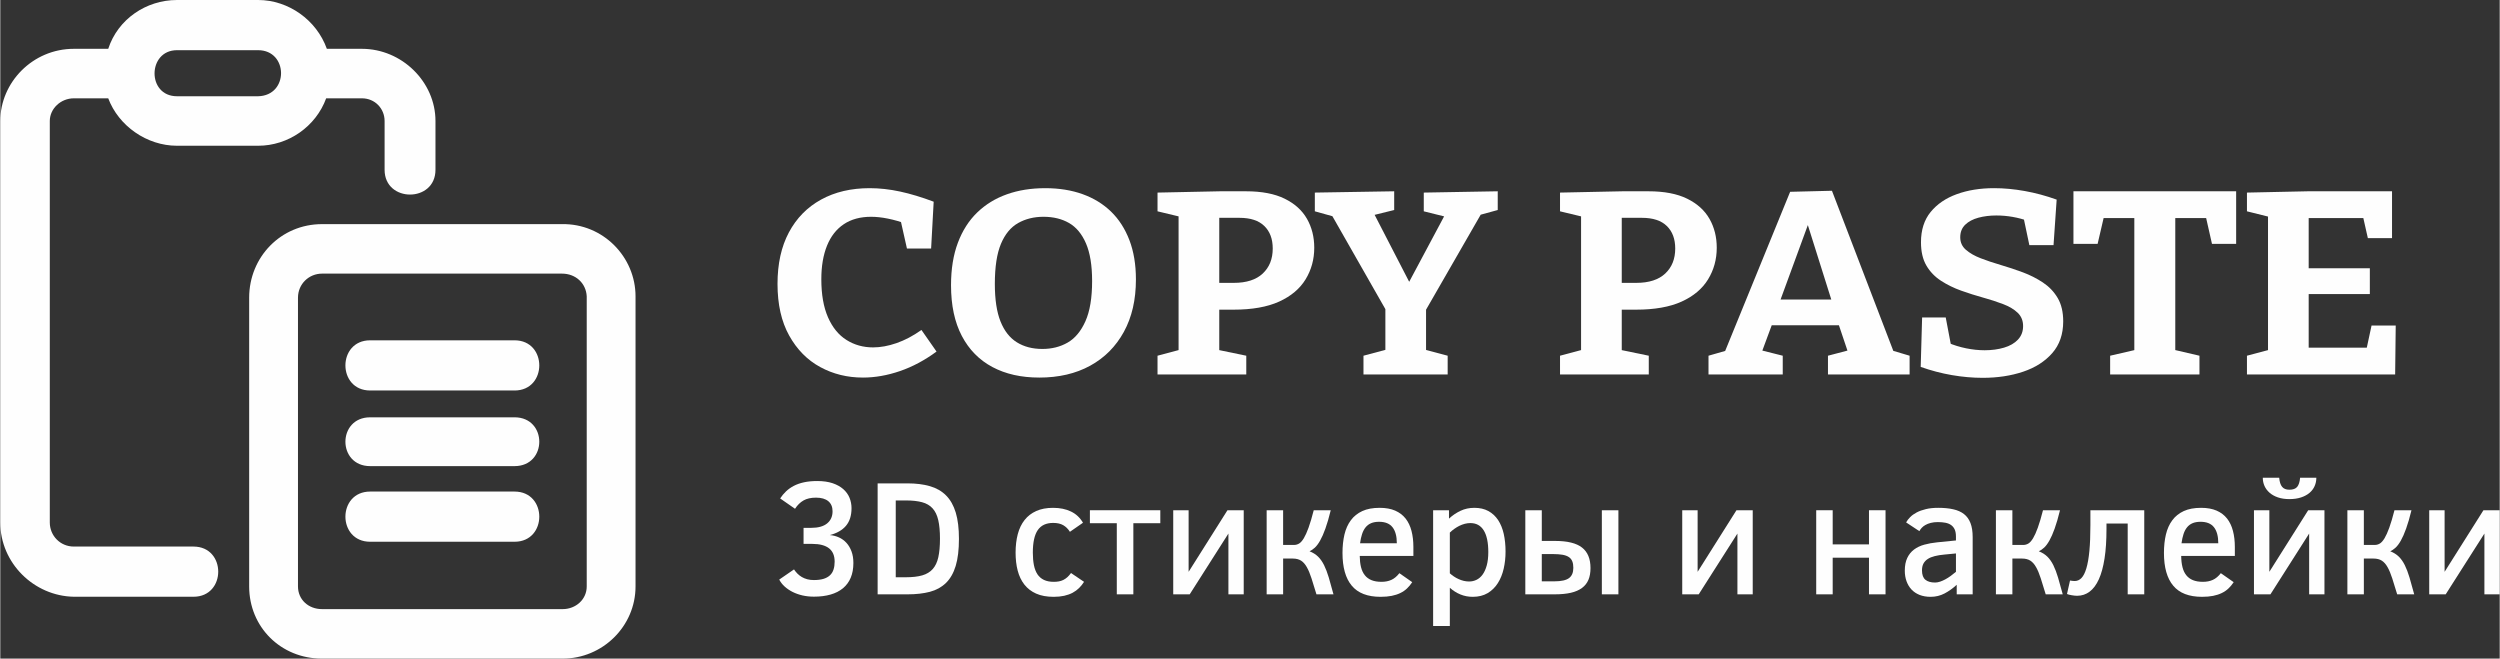 <?xml version="1.0" encoding="UTF-8"?> <svg xmlns="http://www.w3.org/2000/svg" xmlns:xlink="http://www.w3.org/1999/xlink" xmlns:xodm="http://www.corel.com/coreldraw/odm/2003" xml:space="preserve" width="7045px" height="1856px" version="1.1" style="shape-rendering:geometricPrecision; text-rendering:geometricPrecision; image-rendering:optimizeQuality; fill-rule:evenodd; clip-rule:evenodd" viewBox="0 0 9332.11 2459.11"><rect x="0" y="0" width="9332.11" height="2459.11" fill="#333333" stroke="none"/> <defs> <style type="text/css"> .fil0 {fill:#FEFEFE;fill-rule:nonzero} </style> </defs> <g id="Слой_x0020_1">  <g id="_2115783542048"> <path class="fil0" d="M3220.54 1409.74c-58.06,0 -111.16,-13.11 -159.3,-39.34 -48.15,-26.23 -86.74,-65.41 -115.77,-117.54 -29.03,-52.13 -43.54,-116.41 -43.54,-192.83 0,-75.12 14.16,-139.24 42.48,-192.34 28.32,-53.11 68.33,-93.9 120.01,-122.4 51.69,-28.5 112.22,-42.74 181.61,-42.74 36.82,0 74.7,4.21 113.64,12.63 38.94,8.41 80.71,21.04 125.32,37.88l-9.56 174.86 -90.27 0 -25.49 -113.66 25.49 22.34c-24.78,-9.06 -48.5,-15.86 -71.16,-20.4 -22.66,-4.53 -43.54,-6.8 -62.66,-6.8 -40.36,0 -74.34,9.23 -101.95,27.69 -27.62,18.46 -48.5,45.17 -62.66,80.14 -14.16,34.97 -21.24,76.74 -21.24,125.31 0,57 8.31,104.43 24.95,142.32 16.64,37.88 39.65,66.06 69.04,84.51 29.38,18.46 62.48,27.69 99.3,27.69 27.61,0 56.81,-5.34 87.61,-16.03 30.8,-10.69 61.78,-27.04 92.93,-49.06l56.29 80.63c-43.9,32.38 -89.39,56.67 -136.47,72.86 -47.09,16.19 -93.28,24.28 -138.6,24.28z"></path> <path id="_1" class="fil0" d="M3879 1409.74c-67.26,0 -125.49,-13.11 -174.7,-39.34 -49.21,-26.23 -87.26,-64.92 -114.17,-116.08 -26.9,-51.17 -40.36,-114.31 -40.36,-189.43 0,-60.23 8.5,-113.01 25.49,-158.34 17,-45.34 41.07,-83.06 72.22,-113.17 31.15,-30.12 68.15,-52.79 110.98,-68 42.84,-15.22 90.45,-22.83 142.85,-22.83 51.68,0 98.23,7.44 139.66,22.34 41.41,14.9 76.82,36.59 106.2,65.09 29.38,28.49 52.22,63.95 68.5,106.37 16.28,42.42 24.43,91.47 24.43,147.17 0,75.77 -15.05,141.01 -45.14,195.74 -30.09,54.72 -72.04,96.82 -125.85,126.28 -53.81,29.47 -117.18,44.2 -190.11,44.2zm11.69 -106.85c35.4,0 66.91,-7.94 94.52,-23.8 27.61,-15.87 49.74,-42.42 66.37,-79.66 16.64,-37.24 24.96,-87.27 24.96,-150.09 0,-58.28 -7.61,-105.07 -22.83,-140.37 -15.22,-35.29 -36.29,-60.71 -63.19,-76.25 -26.91,-15.54 -58.77,-23.32 -95.58,-23.32 -35.41,0 -66.91,7.78 -94.53,23.32 -27.61,15.54 -49.03,41.44 -64.25,77.71 -15.22,36.27 -22.83,86.13 -22.83,149.6 0,58.29 7.08,105.08 21.24,140.37 14.16,35.3 34.51,61.2 61.06,77.72 26.56,16.51 58.24,24.77 95.06,24.77z"></path> <path id="_2" class="fil0" d="M4604.38 1156.2l-83.9 0 30.8 -21.37 0 195.26 -21.25 -27.2 122.14 25.25 0 69.95 -331.36 0 0 -69.95 101.96 -27.2 -23.37 29.15 0 -545.94 26.55 30.11 -105.14 -25.26 0 -69.94 233.65 -4.85 96.64 0c58.77,0 106.92,9.22 144.44,27.68 37.53,18.46 65.32,43.55 83.37,75.29 18.06,31.73 27.09,67.67 27.09,107.82 0,43.39 -10.8,82.74 -32.4,118.03 -21.59,35.3 -54.52,62.98 -98.77,83.06 -44.25,20.07 -101.07,30.11 -170.45,30.11zm22.3 -342.91l-98.77 0 23.37 -21.37 0 285.6 -30.8 -21.38 84.96 0c47.44,0 83.54,-11.65 108.33,-34.97 24.78,-23.31 37.17,-54.4 37.17,-93.25 0,-35.62 -10.45,-63.63 -31.33,-84.03 -20.89,-20.4 -51.87,-30.6 -92.93,-30.6z"></path> <polygon id="_3" class="fil0" points="5089.73,1398.09 5089.73,1328.14 5191.68,1300.94 5171.5,1330.09 5171.5,1129 5184.25,1176.6 4964.41,790.95 4992.02,812.32 4908.12,789 4908.12,719.06 5204.43,714.21 5204.43,784.15 5109.91,807.46 5121.59,783.18 5274.52,1079.46 5245.85,1079.46 5400.9,789 5412.59,813.29 5314.88,789 5314.88,719.06 5591.01,714.21 5591.01,784.15 5506.05,807.46 5535.78,787.06 5311.69,1176.6 5323.38,1129 5323.38,1330.09 5302.13,1300.94 5404.09,1328.14 5404.09,1398.09 "></polygon> <path id="_4" class="fil0" d="M6107.16 1156.2l-83.9 0 30.8 -21.37 0 195.26 -21.24 -27.2 122.13 25.25 0 69.95 -331.36 0 0 -69.95 101.96 -27.2 -23.36 29.15 0 -545.94 26.55 30.11 -105.15 -25.26 0 -69.94 233.65 -4.85 96.65 0c58.76,0 106.91,9.22 144.43,27.68 37.53,18.46 65.32,43.55 83.37,75.29 18.06,31.73 27.09,67.67 27.09,107.82 0,43.39 -10.8,82.74 -32.39,118.03 -21.6,35.3 -54.52,62.98 -98.77,83.06 -44.26,20.07 -101.08,30.11 -170.46,30.11zm22.3 -342.91l-98.77 0 23.37 -21.37 0 285.6 -30.8 -21.38 84.96 0c47.44,0 83.55,-11.65 108.33,-34.97 24.78,-23.31 37.17,-54.4 37.17,-93.25 0,-35.62 -10.44,-63.63 -31.33,-84.03 -20.89,-20.4 -51.86,-30.6 -92.93,-30.6z"></path> <path id="_5" class="fil0" d="M7076.8 1333l-39.3 -32.06 91.34 27.2 0 69.95 -304.81 0 0 -69.95 92.4 -24.28 -14.87 19.43 -42.48 -126.29 23.36 17.49 -280.37 0 18.05 -16.52 -45.67 123.37 -4.24 -14.57 84.96 21.37 0 69.95 -277.19 0 0 -69.95 88.15 -25.25 -33.99 27.2 250.64 -613.94 156.12 -3.89 237.9 620.74zm-436.5 -196.23l-10.62 -18.45 228.34 0 -14.87 21.37 -110.45 -350.69 35.04 0 -127.44 347.77z"></path> <path id="_6" class="fil0" d="M7317.88 886.15c0,18.78 7.08,34.32 21.24,46.62 14.16,12.31 32.57,22.83 55.23,31.58 22.65,8.74 47.79,17.16 75.4,25.25 27.61,8.1 54.87,17.16 81.78,27.2 26.9,10.04 51.86,22.67 74.87,37.89 23.01,15.22 41.42,34.48 55.23,57.8 13.8,23.31 20.71,52.46 20.71,87.43 0,47.92 -13.63,87.42 -40.89,118.51 -27.26,31.08 -63.55,54.24 -108.86,69.46 -45.31,15.22 -95.58,22.82 -150.81,22.82 -37.52,0 -75.94,-3.4 -115.23,-10.2 -39.3,-6.8 -78.06,-17 -116.29,-30.6l5.3 -184.57 88.15 0 22.31 117.55 -13.81 -23.32c21.24,9.07 43.72,16.03 67.44,20.89 23.72,4.86 46.91,7.28 69.56,7.28 26.2,0 50.27,-3.24 72.22,-9.71 21.95,-6.48 39.3,-16.51 52.04,-30.11 12.75,-13.6 19.12,-30.44 19.12,-50.52 0,-20.07 -6.73,-36.59 -20.18,-49.54 -13.45,-12.95 -31.68,-23.8 -54.69,-32.54 -23.02,-8.75 -47.97,-16.84 -74.88,-24.29 -26.9,-7.45 -53.99,-16.03 -81.24,-25.74 -27.26,-9.72 -52.4,-22.02 -75.41,-36.92 -23.01,-14.89 -41.24,-33.83 -54.69,-56.82 -13.46,-23 -20.18,-51.98 -20.18,-86.95 0,-45.98 12.03,-83.7 36.11,-113.17 24.07,-29.46 56.64,-51.64 97.7,-66.54 41.07,-14.9 87.45,-22.34 139.13,-22.34 36.82,0 75.05,3.56 114.7,10.68 39.65,7.13 79.3,17.81 118.95,32.06l-11.68 170 -90.28 0 -22.3 -105.89 16.99 15.55c-17.7,-6.48 -36.64,-11.5 -56.82,-15.06 -20.17,-3.56 -40.53,-5.34 -61.06,-5.34 -24.08,0 -46.38,2.75 -66.91,8.25 -20.53,5.51 -37,14.25 -49.39,26.23 -12.39,11.98 -18.58,27.69 -18.58,47.12z"></path> <polygon id="_7" class="fil0" points="7877.57,1398.09 7877.57,1328.14 7995.46,1300.94 7967.85,1335.92 7967.85,792.89 7998.64,814.26 7825.53,814.26 7859.52,787.06 7830.84,910.43 7740.57,910.43 7740.57,714.21 8348.05,714.21 8348.05,910.43 8257.78,910.43 8231.23,792.89 8263.09,814.26 8089.98,814.26 8120.78,792.89 8120.78,1335.92 8094.23,1300.94 8211.05,1328.14 8211.05,1398.09 "></polygon> <polygon id="_8" class="fil0" points="8853.59,1215.46 8943.86,1215.46 8941.73,1398.09 8388.41,1398.09 8388.41,1328.14 8487.18,1301.92 8467,1330.09 8467,786.09 8486.12,813.29 8388.41,789 8388.41,719.06 8615.69,714.21 8930.05,714.21 8930.05,889.06 8839.78,889.06 8818.54,794.83 8847.21,814.26 8595.51,814.26 8618.87,792.89 8618.87,1023.12 8595.51,1001.75 8847.21,1001.75 8847.21,1097.92 8595.51,1097.92 8618.87,1073.63 8618.87,1319.4 8595.51,1298.03 8859.96,1298.03 8831.28,1319.4 "></polygon> <path class="fil0" d="M3185.2 2101.98c0,21.25 -3.37,39.64 -10.01,55.28 -6.63,15.63 -16.34,28.71 -29.02,39.23 -12.68,10.42 -28.13,18.29 -46.46,23.5 -18.22,5.21 -38.93,7.77 -61.91,7.77 -14.95,0 -29.12,-1.54 -42.69,-4.6 -13.57,-3.17 -25.95,-7.56 -37.15,-13.18 -11.19,-5.73 -21.09,-12.47 -29.61,-20.23 -8.52,-7.77 -15.16,-16.35 -20.01,-25.75l55.17 -38.01c3.67,5.62 7.93,10.83 12.78,15.74 4.75,4.8 10.3,9.09 16.34,12.66 6.14,3.58 12.88,6.44 20.31,8.38 7.43,2.05 15.75,2.97 24.86,2.97 13.87,0 25.86,-1.44 35.66,-4.4 9.91,-3.06 17.93,-7.46 24.07,-13.18 6.24,-5.82 10.7,-12.98 13.48,-21.56 2.87,-8.58 4.25,-18.49 4.25,-29.63 0,-22.17 -7.03,-38.72 -20.99,-49.76 -14.07,-10.93 -34.77,-16.45 -62.31,-16.45l-32.79 0 0 -59.87 28.13 0c26.35,0 46.26,-5.52 59.83,-16.55 13.57,-11.14 20.31,-26.26 20.31,-45.37 0,-16.34 -5.35,-28.91 -15.95,-37.7 -10.7,-8.78 -25.95,-13.18 -45.86,-13.18 -18.82,0 -34.27,3.48 -46.56,10.42 -12.28,7.05 -22.88,17.37 -31.79,31.17l-55.47 -38.62c6.23,-9.61 13.47,-18.29 21.69,-26.16 8.22,-7.87 17.83,-14.71 28.82,-20.54 11,-5.82 23.78,-10.32 38.14,-13.49 14.46,-3.16 31,-4.8 49.82,-4.8 21.99,0 41.11,2.76 57.16,8.07 16.05,5.42 29.32,12.78 39.92,22.07 10.5,9.3 18.32,20.03 23.38,32.29 4.95,12.26 7.53,25.24 7.53,38.83 0,27.68 -6.94,49.65 -20.81,66 -13.77,16.25 -33.87,27.79 -60.22,34.53 11.98,1.03 23.37,3.89 33.97,8.69 10.7,4.8 20.01,11.55 28.04,20.33 8.02,8.79 14.36,19.52 19.02,32.09 4.65,12.56 6.93,26.87 6.93,43.01z"></path> <path id="_1_0" class="fil0" d="M3579.34 2011.96c0,40.67 -4.06,74.39 -12.18,101.16 -8.13,26.77 -20.31,47.92 -36.46,63.55 -16.14,15.73 -36.15,26.67 -59.92,33 -23.78,6.23 -51.41,9.4 -82.72,9.4l-112.32 0 0 -414.31 111.14 0c32.09,0 60.22,3.47 84.29,10.52 24.07,6.95 44.18,18.49 60.23,34.74 16.05,16.14 28.03,37.39 36.06,63.86 7.92,26.46 11.88,59.16 11.88,98.08zm-70.82 -0.61c0,-27.99 -2.18,-51.09 -6.44,-69.48 -4.26,-18.39 -11.29,-33 -21.2,-43.83 -9.81,-10.93 -22.88,-18.49 -39.13,-22.89 -16.24,-4.39 -36.35,-6.64 -60.32,-6.64l-38.04 0 0 286.8 38.04 0c24.37,0 44.67,-2.35 60.92,-7.05 16.24,-4.7 29.32,-12.56 39.12,-23.6 9.91,-11.13 16.84,-25.85 20.91,-44.34 4.06,-18.49 6.14,-41.48 6.14,-68.97z"></path> <path id="_2_1" class="fil0" d="M4046.49 2172.38c-5.45,8.58 -11.59,16.34 -18.62,23.19 -6.94,6.85 -15.06,12.77 -24.17,17.68 -9.22,4.9 -19.72,8.58 -31.4,11.24 -11.69,2.55 -24.77,3.88 -39.33,3.88 -25.55,0 -47.25,-3.99 -65.28,-11.96 -18.03,-7.97 -32.69,-19.31 -44.08,-33.82 -11.39,-14.61 -19.71,-31.98 -24.96,-52.1 -5.25,-20.13 -7.82,-42.51 -7.82,-67.03 0,-25.54 2.77,-48.74 8.22,-69.38 5.55,-20.64 13.96,-38.21 25.45,-52.61 11.4,-14.51 25.86,-25.65 43.49,-33.52 17.63,-7.97 38.53,-11.85 62.7,-11.85 25.76,0 48.05,4.6 67.06,13.79 18.92,9.1 33.78,23.09 44.68,41.89l-48.74 33.82c-6.83,-10.83 -15.15,-19 -24.96,-24.72 -9.91,-5.72 -22.39,-8.48 -37.44,-8.48 -26.15,0 -45.37,8.89 -57.65,26.77 -12.29,17.88 -18.43,45.98 -18.43,84.29 0,17.47 1.39,33.1 4.06,46.69 2.68,13.49 7.13,24.93 13.18,34.13 6.14,9.09 14.16,16.14 24.27,20.94 10.1,4.81 22.38,7.16 36.85,7.16 6.73,0 13.07,-0.51 19.01,-1.64 5.95,-1.12 11.49,-2.96 16.65,-5.52 5.25,-2.65 10.2,-6.02 14.85,-10.21 4.66,-4.19 9.22,-9.4 13.67,-15.53l48.74 32.9z"></path> <polygon id="_3_2" class="fil0" points="4331.18,1953.52 4230.53,1953.52 4230.53,2219.07 4168.72,2219.07 4168.72,1953.52 4068.28,1953.52 4068.28,1905.09 4331.18,1905.09 "></polygon> <polygon id="_4_3" class="fil0" points="4440.93,2219.07 4379.42,2219.07 4379.42,1905.09 4436.87,1905.09 4436.87,2134.98 4581.89,1905.09 4642.61,1905.09 4642.61,2219.07 4585.45,2219.07 4585.45,1992.14 "></polygon> <path id="_5_4" class="fil0" d="M4789.71 1905.09l0 129.56 41.2 0c6.34,0 12.48,-1.74 18.43,-5.21 5.84,-3.48 11.69,-10.02 17.53,-19.62 5.75,-9.61 11.79,-22.79 17.83,-39.64 6.14,-16.86 12.48,-38.52 19.32,-65.09l63.49 0c-6.73,27.49 -13.37,50.37 -20.01,68.66 -6.54,18.29 -13.17,33.21 -19.71,44.75 -6.54,11.55 -13.17,20.34 -19.71,26.36 -6.64,6.03 -13.18,10.43 -19.71,13.49 12.77,5.01 23.37,11.65 31.89,20.03 8.52,8.38 15.95,19 22.39,31.88 6.34,12.87 12.18,28.2 17.53,46.08 5.25,17.88 11.19,38.82 17.53,62.73l-63.59 0c-6.94,-23.19 -13.07,-43.12 -18.52,-59.87 -5.45,-16.76 -11.2,-30.66 -17.44,-41.59 -6.14,-11.03 -13.37,-19.1 -21.49,-24.32 -8.12,-5.1 -18.33,-7.76 -30.71,-7.76l-36.25 0 0 133.54 -61.52 0 0 -313.98 61.52 0z"></path> <path id="_6_5" class="fil0" d="M5075.78 2075.72c0.2,15.73 1.78,29.63 4.75,41.69 3.08,12.16 7.73,22.17 14.17,30.24 6.34,8.07 14.56,14.2 24.76,18.39 10.21,4.19 22.69,6.34 37.54,6.34 13.97,0 26.35,-2.46 37.05,-7.36 10.7,-4.9 20.61,-13.18 29.72,-24.93l47.94 33.51c-5.84,8.99 -12.28,16.86 -19.51,23.6 -7.13,6.85 -15.45,12.47 -24.96,17.07 -9.41,4.6 -20.21,8.07 -32.3,10.52 -12.08,2.35 -25.85,3.58 -41.4,3.58 -48.54,0 -84.4,-13.8 -107.48,-41.48 -23.18,-27.59 -34.67,-68.36 -34.67,-122.31 0,-25.34 2.48,-48.32 7.33,-68.96 4.96,-20.64 12.88,-38.42 23.88,-53.13 10.89,-14.82 25.16,-26.16 42.79,-34.33 17.63,-8.07 39.12,-12.06 64.68,-12.06 22.69,0 41.9,3.47 57.95,10.42 15.95,7.05 28.92,16.86 39.03,29.63 10,12.77 17.33,28.2 21.99,46.18 4.65,17.88 7.03,37.81 7.03,59.57l0 33.82 -200.29 0zm138.48 -47.31c0,-26.15 -5.35,-46.08 -16.05,-59.77 -10.6,-13.59 -27.34,-20.43 -50.12,-20.43 -11.69,0 -21.59,1.74 -29.82,5.21 -8.22,3.47 -15.05,8.58 -20.6,15.43 -5.45,6.74 -9.91,15.12 -13.17,25.13 -3.27,9.91 -5.85,21.46 -7.53,34.43l137.29 0z"></path> <path id="_7_6" class="fil0" d="M5620.19 2059.78c0,21.97 -2.28,43.12 -6.93,63.45 -4.66,20.44 -11.89,38.32 -21.8,53.95 -9.8,15.53 -22.48,27.99 -37.93,37.29 -15.56,9.2 -34.08,13.9 -55.77,13.9 -16.45,0 -31.8,-2.96 -46.16,-8.89 -14.27,-5.83 -27.44,-14.2 -39.43,-24.93l0 142.73 -62.4 0 0 -432.19 59.23 0 0 31.37c12.68,-11.96 27.05,-21.66 42.8,-29.12 15.75,-7.56 32.98,-11.24 51.8,-11.24 20.31,0 37.74,3.99 52.3,11.95 14.66,7.97 26.75,19.21 36.36,33.52 9.51,14.4 16.64,31.67 21.19,51.8 4.46,20.13 6.74,42.3 6.74,66.41zm-64.39 1.23c0,-35.35 -5.64,-62.12 -16.94,-80.51 -11.39,-18.4 -28.03,-27.49 -50.12,-27.49 -6.93,0 -13.96,0.92 -21,2.76 -7.03,1.94 -13.87,4.49 -20.5,7.76 -6.54,3.38 -12.88,7.16 -18.82,11.45 -6.04,4.29 -11.39,8.79 -16.25,13.59l0 152.03c4.66,4.19 9.71,8.18 15.26,11.85 5.45,3.68 11.29,6.95 17.53,9.71 6.14,2.86 12.58,5.01 19.12,6.64 6.64,1.53 13.27,2.35 20.01,2.35 9.71,0 18.92,-2.04 27.63,-6.23 8.72,-4.19 16.25,-10.73 22.79,-19.62 6.44,-8.89 11.59,-20.23 15.45,-34.12 3.86,-13.9 5.84,-30.66 5.84,-50.17z"></path> <path id="_8_7" class="fil0" d="M5979.76 2219.07l0 -313.98 61.82 0 0 313.98 -61.82 0zm-224.26 -199.34l50.12 0c45.67,0 79.05,8.17 100.15,24.73 21.1,16.45 31.6,41.89 31.6,76.42 0,16.96 -2.48,31.57 -7.63,43.83 -5.15,12.26 -13.17,22.48 -24.07,30.55 -11,8.08 -24.76,14.1 -41.5,17.99 -16.74,3.88 -36.75,5.82 -59.93,5.82l-110.25 0 0 -313.98 61.51 0 0 114.64zm117.78 100.54c0,-9.81 -1.29,-17.98 -3.96,-24.52 -2.58,-6.54 -6.84,-11.86 -12.88,-15.84 -5.94,-3.98 -13.77,-6.85 -23.38,-8.58 -9.51,-1.64 -21.3,-2.56 -35.26,-2.56l-42.3 0 0 101.77 46.95 0c25.56,0 43.79,-3.99 54.58,-11.96 10.8,-7.97 16.25,-20.74 16.25,-38.31z"></path> <polygon id="_9" class="fil0" points="6341.42,2219.07 6279.9,2219.07 6279.9,1905.09 6337.36,1905.09 6337.36,2134.98 6482.37,1905.09 6543.09,1905.09 6543.09,2219.07 6485.94,2219.07 6485.94,1992.14 "></polygon> <polygon id="_10" class="fil0" points="7038.97,2219.07 6977.16,2219.07 6977.16,2082.26 6841.65,2082.26 6841.65,2219.07 6780.14,2219.07 6780.14,1905.09 6841.65,1905.09 6841.65,2032.6 6977.16,2032.6 6977.16,1905.09 7038.97,1905.09 "></polygon> <path id="_11" class="fil0" d="M7304.74 2219.07l0 -35.66c-14.27,13.18 -29.42,24.01 -45.37,32.39 -15.95,8.38 -33.38,12.57 -52.11,12.57 -15.45,0 -29.22,-2.45 -41.2,-7.15 -11.99,-4.81 -22.09,-11.55 -30.21,-20.23 -8.13,-8.69 -14.27,-19.01 -18.53,-30.86 -4.26,-11.85 -6.44,-25.03 -6.44,-39.34 0,-19 3.07,-34.84 9.22,-47.61 6.04,-12.77 14.46,-23.19 25.15,-31.27 10.8,-8.07 23.58,-14.2 38.34,-18.28 14.86,-4.09 31,-7.05 48.64,-8.79l69.63 -6.95 0 -14.61c0,-10.42 -1.48,-19 -4.46,-25.95 -3.07,-6.85 -7.42,-12.37 -13.07,-16.55 -5.74,-4.19 -12.78,-7.16 -21.2,-8.89 -8.42,-1.64 -17.93,-2.56 -28.63,-2.56 -10.2,0 -19.21,1.02 -26.84,3.07 -7.63,1.94 -14.26,4.6 -19.81,7.76 -5.65,3.17 -10.3,6.85 -13.97,10.93 -3.66,4.09 -6.53,8.08 -8.71,12.06l-49.33 -32.59c3.66,-6.74 8.71,-13.39 15.25,-19.93 6.44,-6.43 14.56,-12.26 24.27,-17.36 9.61,-5.11 21.1,-9.2 34.37,-12.37 13.18,-3.27 28.53,-4.8 45.96,-4.8 21.3,0 39.92,1.74 55.97,5.42 16.15,3.57 29.52,9.5 40.22,17.88 10.79,8.37 18.82,19.61 24.27,33.71 5.44,14.1 8.12,31.57 8.12,52.52l0 213.44 -59.53 0zm-2.88 -152.65l-43.48 4.19c-13.38,1.23 -25.26,3.07 -35.56,5.72 -10.4,2.56 -19.12,6.13 -26.15,10.73 -7.04,4.6 -12.39,10.32 -16.15,17.17 -3.66,6.95 -5.45,15.32 -5.45,25.34 0,16.55 4.26,28.3 12.78,35.14 8.52,6.95 20.5,10.32 35.96,10.32 5.94,0 12.18,-1.02 18.72,-3.27 6.44,-2.14 13.07,-5.11 19.71,-8.68 6.64,-3.58 13.37,-7.87 20.01,-12.67 6.74,-4.9 13.27,-10.11 19.61,-15.43l0 -68.56z"></path> <path id="_12" class="fil0" d="M7512.55 1905.09l0 129.56 41.21 0c6.34,0 12.48,-1.74 18.43,-5.21 5.84,-3.48 11.68,-10.02 17.53,-19.62 5.74,-9.61 11.79,-22.79 17.83,-39.64 6.14,-16.86 12.48,-38.52 19.31,-65.09l63.5 0c-6.74,27.49 -13.37,50.37 -20.01,68.66 -6.54,18.29 -13.18,33.21 -19.71,44.75 -6.54,11.55 -13.18,20.34 -19.72,26.36 -6.63,6.03 -13.17,10.43 -19.71,13.49 12.78,5.01 23.38,11.65 31.9,20.03 8.52,8.38 15.95,19 22.39,31.88 6.34,12.87 12.18,28.2 17.53,46.08 5.25,17.88 11.19,38.82 17.53,62.73l-63.59 0c-6.94,-23.19 -13.08,-43.12 -18.53,-59.87 -5.44,-16.76 -11.19,-30.66 -17.43,-41.59 -6.14,-11.03 -13.37,-19.1 -21.49,-24.32 -8.13,-5.1 -18.33,-7.76 -30.71,-7.76l-36.26 0 0 133.54 -61.51 0 0 -313.98 61.51 0z"></path> <path id="_13" class="fil0" d="M7863.9 1954.75l0 20.94c0,41.89 -2.37,78.47 -7.23,109.53 -4.85,31.17 -11.88,57.12 -21.29,77.76 -9.41,20.64 -20.9,36.06 -34.57,46.18 -13.57,10.22 -29.23,15.33 -46.86,15.33 -2.87,0 -6.14,-0.21 -9.7,-0.62 -3.57,-0.41 -7.14,-0.92 -10.6,-1.53 -3.47,-0.61 -6.74,-1.23 -9.71,-2.04 -2.97,-0.82 -5.45,-1.64 -7.43,-2.46l11.29 -50.27c3.37,0.62 6.54,1.03 9.81,1.33 3.17,0.31 5.74,0.51 7.63,0.51 9.7,0 18.12,-3.78 25.45,-11.44 7.23,-7.56 13.28,-19.72 18.23,-36.37 4.95,-16.66 8.72,-38.22 11.19,-64.58 2.48,-26.46 3.77,-58.44 3.77,-95.94l0 -55.99 201.08 0 0 313.98 -61.81 0 0 -264.32 -79.25 0z"></path> <path id="_14" class="fil0" d="M8142.85 2075.72c0.19,15.73 1.78,29.63 4.75,41.69 3.07,12.16 7.73,22.17 14.17,30.24 6.34,8.07 14.56,14.2 24.76,18.39 10.2,4.19 22.68,6.34 37.54,6.34 13.97,0 26.35,-2.46 37.05,-7.36 10.7,-4.9 20.6,-13.18 29.72,-24.93l47.94 33.51c-5.84,8.99 -12.28,16.86 -19.51,23.6 -7.14,6.85 -15.46,12.47 -24.97,17.07 -9.41,4.6 -20.21,8.07 -32.29,10.52 -12.09,2.35 -25.85,3.58 -41.4,3.58 -48.54,0 -84.4,-13.8 -107.48,-41.48 -23.18,-27.59 -34.67,-68.36 -34.67,-122.31 0,-25.34 2.48,-48.32 7.33,-68.96 4.95,-20.64 12.88,-38.42 23.87,-53.13 10.9,-14.82 25.16,-26.16 42.79,-34.33 17.64,-8.07 39.13,-12.06 64.69,-12.06 22.68,0 41.9,3.47 57.94,10.42 15.95,7.05 28.93,16.86 39.03,29.63 10.01,12.77 17.34,28.2 21.99,46.18 4.66,17.88 7.04,37.81 7.04,59.57l0 33.82 -200.29 0zm138.48 -47.31c0,-26.15 -5.35,-46.08 -16.05,-59.77 -10.6,-13.59 -27.34,-20.43 -50.12,-20.43 -11.69,0 -21.6,1.74 -29.82,5.21 -8.22,3.47 -15.06,8.58 -20.6,15.43 -5.45,6.74 -9.91,15.12 -13.18,25.13 -3.26,9.91 -5.84,21.46 -7.53,34.43l137.3 0z"></path> <path id="_15" class="fil0" d="M8476.07 2219.07l-61.51 0 0 -313.98 57.45 0 0 229.89 145.02 -229.89 60.72 0 0 313.98 -57.16 0 0 -226.93 -144.52 226.93zm171.37 -435.26c0,11.04 -2.09,21.36 -6.34,30.96 -4.26,9.71 -10.6,18.19 -19.02,25.34 -8.42,7.15 -18.92,12.87 -31.5,17.06 -12.58,4.19 -27.14,6.34 -43.78,6.34 -16.25,0 -30.61,-2.15 -42.99,-6.44 -12.39,-4.29 -22.69,-10.12 -31.01,-17.37 -8.32,-7.36 -14.66,-15.73 -18.92,-25.34 -4.26,-9.6 -6.34,-19.72 -6.34,-30.55l61.22 0c1.38,15.43 4.95,26.67 10.89,33.82 5.85,7.26 14.96,10.83 27.15,10.83 13.47,0 23.27,-3.57 29.12,-10.62 5.94,-7.16 9.51,-18.4 10.89,-34.03l60.63 0z"></path> <path id="_16" class="fil0" d="M8824.85 1905.09l0 129.56 41.2 0c6.34,0 12.48,-1.74 18.43,-5.21 5.84,-3.48 11.69,-10.02 17.53,-19.62 5.74,-9.61 11.79,-22.79 17.83,-39.64 6.14,-16.86 12.48,-38.52 19.32,-65.09l63.49 0c-6.73,27.49 -13.37,50.37 -20.01,68.66 -6.54,18.29 -13.17,33.21 -19.71,44.75 -6.54,11.55 -13.17,20.34 -19.71,26.36 -6.64,6.03 -13.18,10.43 -19.71,13.49 12.77,5.01 23.37,11.65 31.89,20.03 8.52,8.38 15.95,19 22.39,31.88 6.34,12.87 12.18,28.2 17.53,46.08 5.25,17.88 11.19,38.82 17.53,62.73l-63.59 0c-6.93,-23.19 -13.07,-43.12 -18.52,-59.87 -5.45,-16.76 -11.2,-30.66 -17.44,-41.59 -6.14,-11.03 -13.37,-19.1 -21.49,-24.32 -8.12,-5.1 -18.33,-7.76 -30.71,-7.76l-36.25 0 0 133.54 -61.52 0 0 -313.98 61.52 0z"></path> <polygon id="_17" class="fil0" points="9130.43,2219.07 9068.92,2219.07 9068.92,1905.09 9126.37,1905.09 9126.37,2134.98 9271.39,1905.09 9332.11,1905.09 9332.11,2219.07 9274.96,2219.07 9274.96,1992.14 "></polygon> <path class="fil0" d="M962.59 187.39l-302.89 0c-110.38,0 -112.95,171.98 0,171.98l302.89 0c115.52,-2.57 112.95,-171.98 0,-171.98zm418.41 1270.62c-123.22,0 -123.22,-187.39 0,-187.39l539.05 0.01c123.22,0 123.22,187.39 0,187.39l-539.05 -0.01zm0 282.37c-123.22,0 -123.22,-182.25 0,-182.25l539.05 -0.01c123.22,0 123.22,182.25 0,182.25l-539.05 0.01zm0 282.36c-123.22,0 -123.22,-187.39 0,-187.39l539.05 0c123.22,0 123.22,187.39 0,187.39l-539.05 0zm-179.68 436.37c-154.02,0 -272.1,-118.08 -272.1,-269.52l0 -1078.11c0,-151.45 118.08,-274.66 272.1,-274.66l895.85 0c154.02,-2.58 274.66,123.21 274.66,269.52l0 1083.24c0,148.88 -123.22,269.52 -272.1,269.52l-898.41 0.01zm895.85 -1437.48l-895.85 0c-48.77,0 -89.84,38.51 -89.84,89.84l0 1078.11c0,48.77 38.51,84.7 89.84,84.7l898.42 0.01c48.77,0 89.84,-35.93 89.84,-84.7l0 -1083.24c-2.56,-48.78 -41.07,-84.72 -92.41,-84.72l0 0zm-1134.58 -1021.63c112.95,0 218.19,74.44 256.69,182.25l130.91 0.01c148.89,0 274.66,123.21 274.66,269.52l0 182.25c0,123.21 -189.95,123.21 -189.95,0l0 -182.25c0,-46.21 -35.94,-84.7 -84.71,-84.7l-133.47 0c-38.51,105.24 -141.18,177.11 -254.13,177.11l-302.89 0c-112.95,0 -218.19,-74.44 -256.69,-177.11l-128.35 0c-48.77,0 -89.84,38.5 -89.84,84.7l0 1499.08c0,48.77 38.51,89.83 89.84,89.83l446.65 0.01c123.21,0 123.21,187.39 0,187.39l-446.65 -0.01c-148.89,-2.56 -274.66,-125.77 -274.66,-277.22l0 -1499.08c0,-143.75 120.64,-269.52 274.66,-269.52l128.34 0c35.94,-110.38 141.18,-182.25 256.69,-182.25l302.9 -0.01z"></path> </g> </g> </svg> 